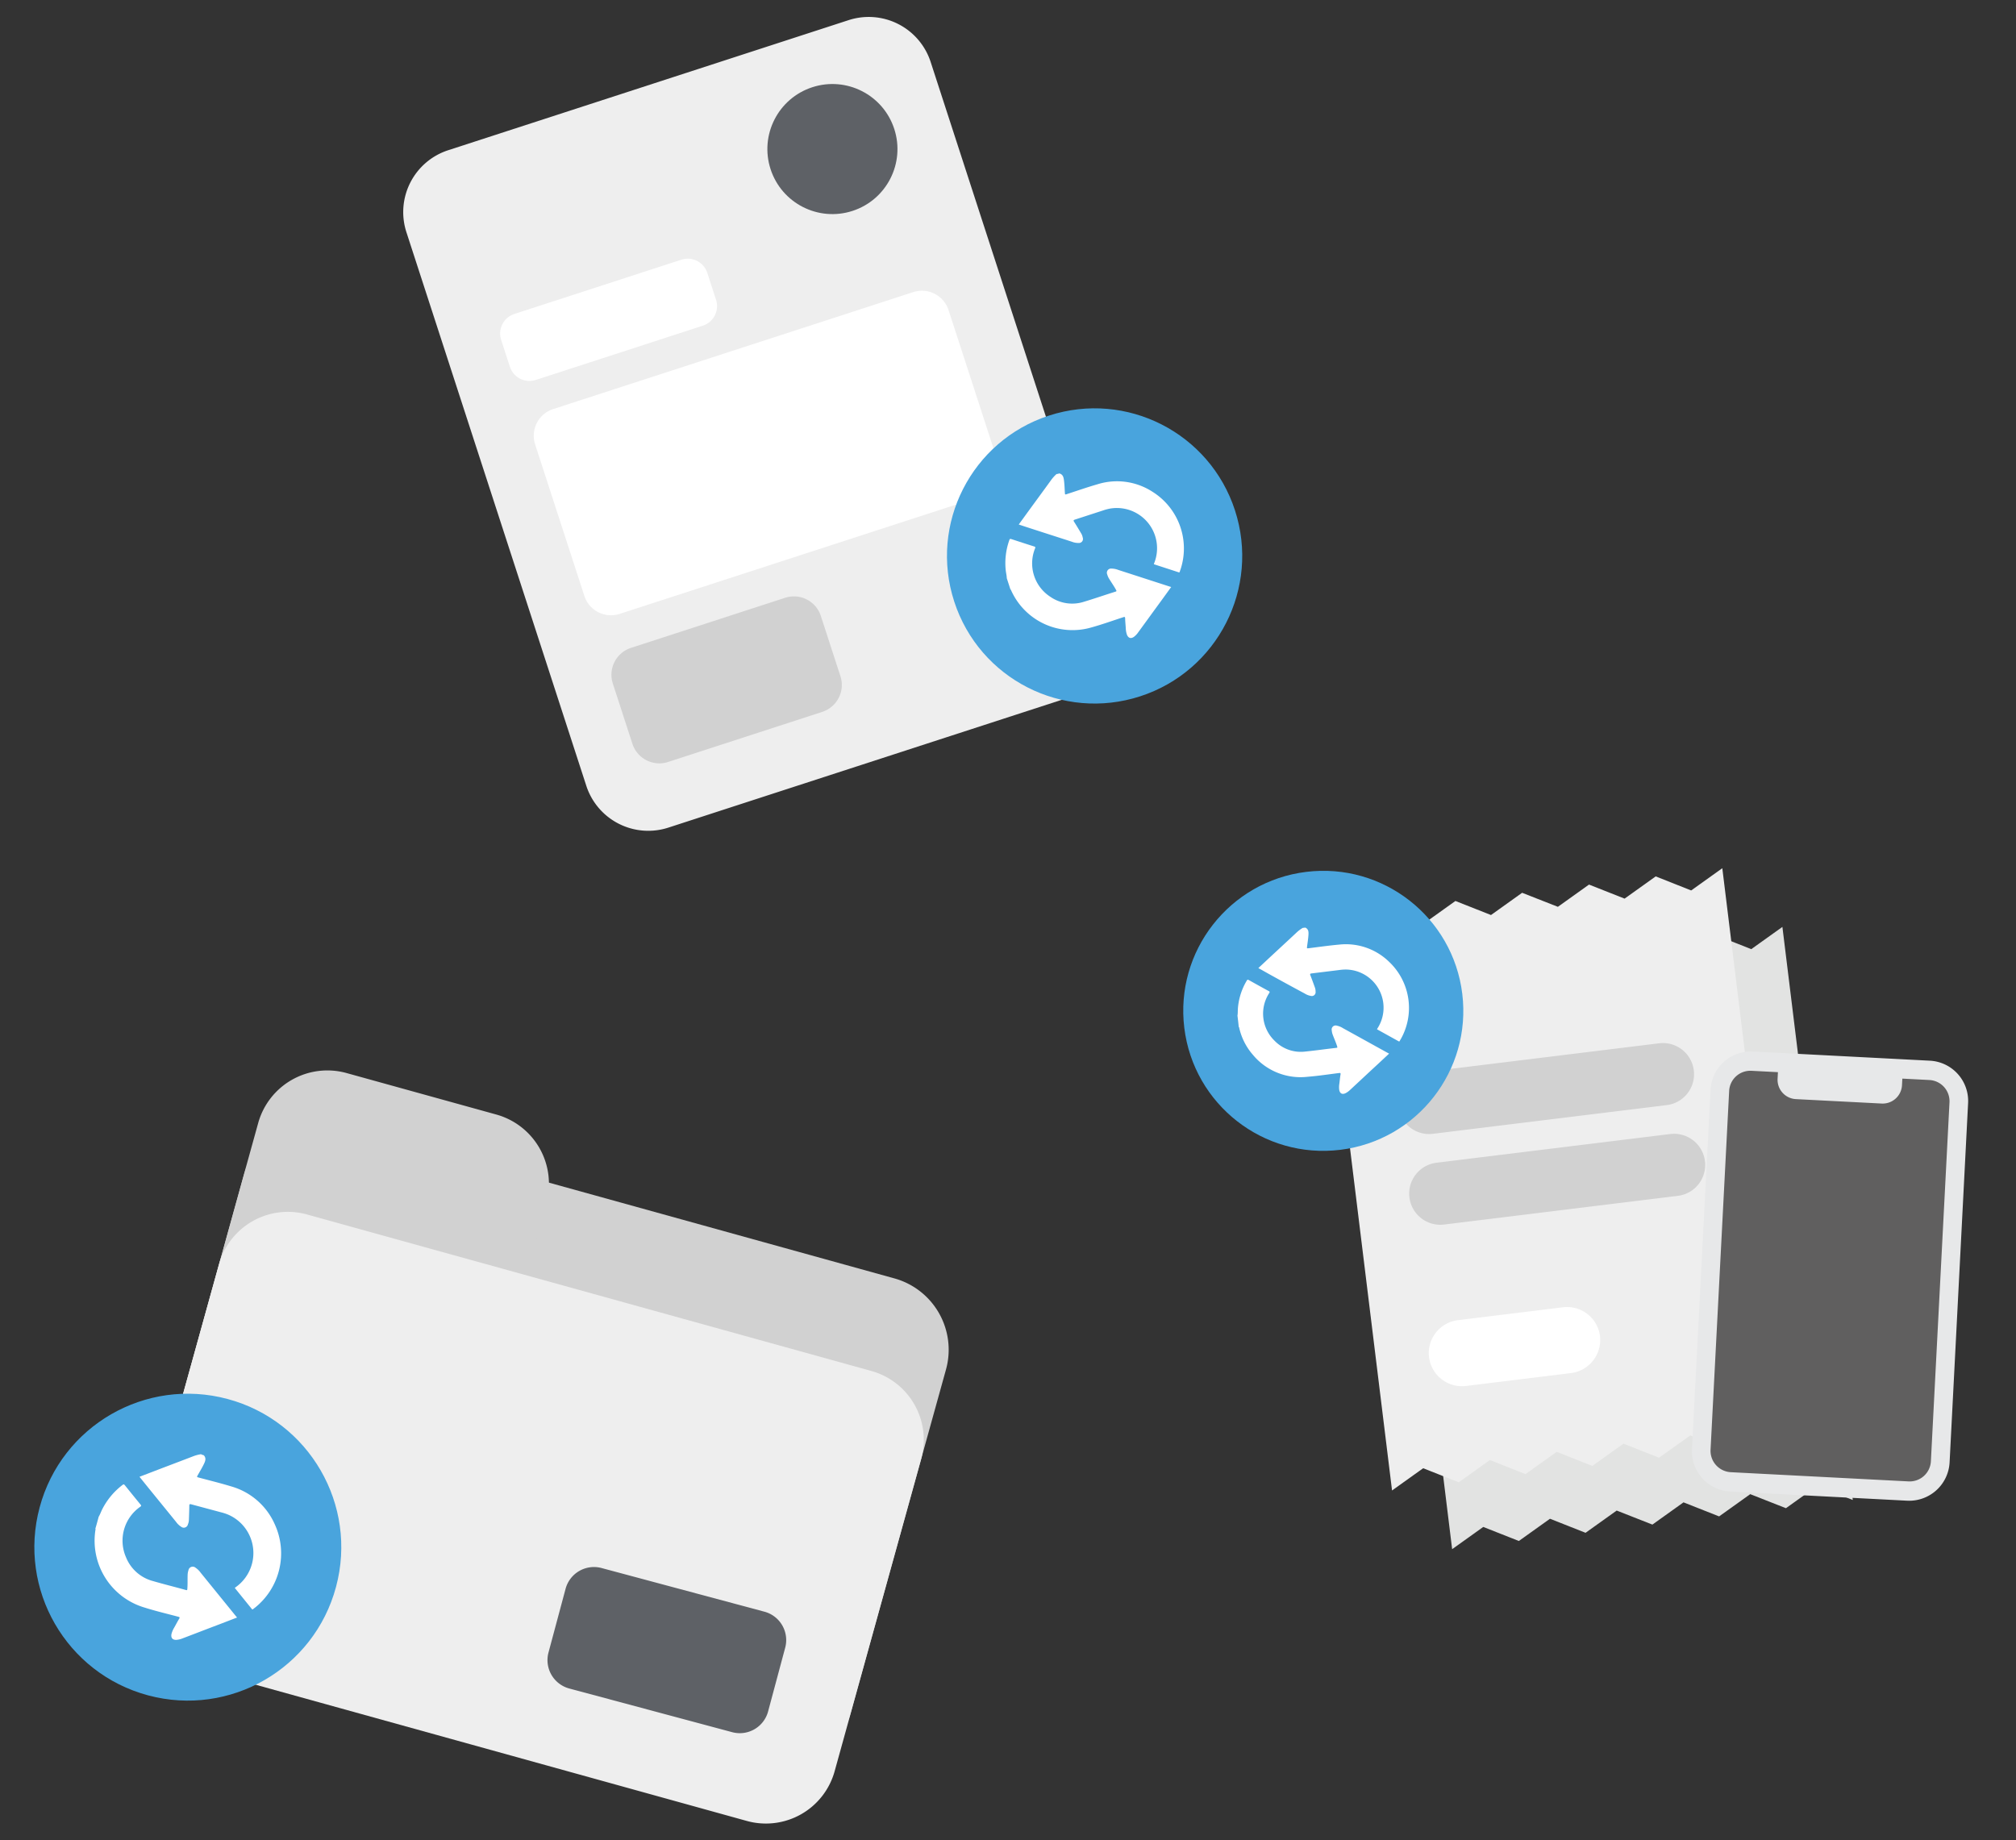<?xml version="1.0" encoding="UTF-8"?>
<svg xmlns="http://www.w3.org/2000/svg" xmlns:xlink="http://www.w3.org/1999/xlink" width="389.963" height="355.974" viewBox="0 0 389.963 355.974"><rect x="0" y="0" width="389.963" height="355.974" fill="#333333" stroke="none"/><defs><style> .cls-1 { fill: #d1d1d1; } .cls-2 { fill: #eee; } .cls-3 { fill: #49a4dd; } .cls-4 { fill: #fff; } .cls-5 { fill: #5e6166; } .cls-6 { fill: #e2e3e2; } .cls-7 { fill: url(#linear-gradient); } .cls-8 { fill: #605f5f; } .cls-9 { fill: url(#linear-gradient-2); } </style><linearGradient id="linear-gradient" x1="2.458" y1="2.596" x2="3.27" y2="2.596" gradientUnits="objectBoundingBox"><stop offset="0" stop-color="#e7e8e9"/><stop offset="1" stop-color="#f0f1f3"/></linearGradient><linearGradient id="linear-gradient-2" x1="5.668" y1="17.673" x2="6.654" y2="17.673" xlink:href="#linear-gradient"/></defs><g id="Gruppe_1360" data-name="Gruppe 1360" transform="translate(-848.682 -198.629)"><g id="Gruppe_1210" data-name="Gruppe 1210" transform="matrix(0.966, 0.259, -0.259, 0.966, 881.347, 397.001)"><g id="Gruppe_1207" data-name="Gruppe 1207" transform="translate(20.801 0)"><g id="Gruppe_1206" data-name="Gruppe 1206"><path id="Pfad_604" data-name="Pfad 604" class="cls-1" d="M134.829,102.6l-112.258-.95A14.325,14.325,0,0,1,8.37,87.2l.575-69A14.325,14.325,0,0,1,23.4,3.99l112.258.95a14.325,14.325,0,0,1,14.2,14.451l-.6,69A14.272,14.272,0,0,1,134.829,102.6Z" transform="translate(-8.245 5.986)"/><path id="Pfad_605" data-name="Pfad 605" class="cls-1" d="M52.243,97.932l-30.1-.25A13.888,13.888,0,0,1,8.39,83.706l.6-69.955A13.888,13.888,0,0,1,22.966,0l30.1.25A13.888,13.888,0,0,1,66.819,14.226l-.6,69.93A13.861,13.861,0,0,1,52.243,97.932Z" transform="translate(-8.215 0)"/><path id="Pfad_606" data-name="Pfad 606" class="cls-2" d="M135.354,102.642,22,101.667A13.824,13.824,0,0,1,8.32,87.766l.525-62.729a13.824,13.824,0,0,1,13.9-13.676l113.358.975a13.824,13.824,0,0,1,13.676,13.9l-.525,62.729A13.792,13.792,0,0,1,135.354,102.642Z" transform="translate(-8.32 17.042)"/></g></g><g id="Gruppe_1209" data-name="Gruppe 1209" transform="translate(0 66.855)"><circle id="Ellipse_305" data-name="Ellipse 305" class="cls-3" cx="29.677" cy="29.677" r="29.677"/><g id="Gruppe_1208" data-name="Gruppe 1208" transform="translate(11.476 11.651)"><path id="Pfad_607" data-name="Pfad 607" class="cls-4" d="M4.615,42.5c.15-.5.175-1,.275-1.5a13.729,13.729,0,0,1,2.6-5.65c.15-.2.225-.175.425-.05,1.3.95,2.6,1.9,3.9,2.825.225.15.225.25.05.45a7.991,7.991,0,0,0-.1,10.151,7.732,7.732,0,0,0,6.2,3.075c2.2.05,4.4,0,6.6.025.225,0,.275-.025.225-.275-.15-.85-.425-1.7-.625-2.55a3.238,3.238,0,0,1-.1-.975.842.842,0,0,1,1.2-.85,3.8,3.8,0,0,1,1.2.675c2.625,1.9,5.275,3.825,7.9,5.725.375.275.75.55,1.15.825-1.175.85-2.325,1.7-3.475,2.525-1.875,1.35-3.75,2.725-5.625,4.075a3.949,3.949,0,0,1-1.15.625c-.7.2-1.125-.125-1.175-.85a4.532,4.532,0,0,1,.175-1.3c.175-.65.3-1.3.5-1.95.075-.275,0-.325-.25-.325-2.25,0-4.475.075-6.725-.025A13.484,13.484,0,0,1,4.665,45.1c0-.075.025-.15-.075-.175C4.615,44.124,4.615,43.324,4.615,42.5Z" transform="translate(-4.59 -25.698)"/><path id="Pfad_608" data-name="Pfad 608" class="cls-4" d="M17.776,31.45c.675.425.575,1.075.45,1.7-.15.775-.375,1.55-.575,2.325-.1.4-.1.4.325.4,2.175,0,4.325-.05,6.5.025A13.123,13.123,0,0,1,34.5,40.8a13.446,13.446,0,0,1,.45,16.6,2.346,2.346,0,0,0-.225.3c-.075.125-.15.175-.3.05l-4.125-3a.345.345,0,0,1-.075-.1,8.089,8.089,0,0,0-4.95-13.326,9.887,9.887,0,0,0-1.475-.075H17.9c-.3,0-.375.075-.3.35.225.875.425,1.75.625,2.625a2.44,2.44,0,0,1,.05.95.807.807,0,0,1-1.125.775,3.492,3.492,0,0,1-1.2-.65c-2.375-1.725-4.775-3.45-7.15-5.175-.65-.475-1.275-.925-1.95-1.425.475-.35.925-.675,1.375-1,2.5-1.825,5.025-3.625,7.526-5.45a7.606,7.606,0,0,1,1.45-.85A2.238,2.238,0,0,0,17.776,31.45Z" transform="translate(-1.2 -31.4)"/></g></g><path id="Pfad_609" data-name="Pfad 609" class="cls-5" d="M79.233,56.007H46.605a5.687,5.687,0,0,1-5.675-5.675V37.555a5.687,5.687,0,0,1,5.675-5.675H79.233a5.687,5.687,0,0,1,5.675,5.675V50.331A5.671,5.671,0,0,1,79.233,56.007Z" transform="translate(61.402 47.826)"/></g><g id="Gruppe_1215" data-name="Gruppe 1215" transform="translate(1074.465 370.599) rotate(-7)"><g id="Gruppe_1211" data-name="Gruppe 1211" transform="translate(28.98 9.105)"><path id="Pfad_610" data-name="Pfad 610" class="cls-6" d="M17.15,121.249l6.5-3.537,6.5,3.537,6.5-3.537,6.5,3.537,6.5-3.537,6.526,3.537,6.5-3.537,6.5,3.537,6.5-3.537,6.526,3.537,6.5-3.537,6.526,3.537V9.55l-6.5,3.537-6.5-3.537-6.5,3.537-6.5-3.537L62.72,13.087l-6.5-3.537-6.5,3.537-6.5-3.537-6.526,3.537L30.18,9.55l-6.5,3.537L17.15,9.55Z" transform="translate(-6.996 3.137)"/><path id="Pfad_611" data-name="Pfad 611" class="cls-2" d="M12.7,115.689l6.5-3.537,6.5,3.537,6.5-3.537,6.5,3.537,6.526-3.537,6.5,3.537,6.5-3.537,6.5,3.537,6.526-3.537,6.5,3.537,6.5-3.537,6.526,3.537V3.99l-6.5,3.537L77.8,3.99,71.3,7.527,64.8,3.99l-6.5,3.537L51.766,3.99l-6.5,3.537-6.5-3.537-6.5,3.537L25.73,3.99l-6.5,3.537L12.7,3.99Z" transform="translate(-12.7 -3.99)"/><path id="Pfad_612" data-name="Pfad 612" class="cls-4" d="M44.071,52.114H23.6A6.418,6.418,0,0,1,17.19,45.7h0A6.418,6.418,0,0,1,23.6,39.29H44.094A6.418,6.418,0,0,1,50.506,45.7h0A6.452,6.452,0,0,1,44.071,52.114Z" transform="translate(-6.944 41.261)"/><path id="Pfad_613" data-name="Pfad 613" class="cls-1" d="M68.761,30.118H23.214a6.018,6.018,0,0,1-6.024-6.024h0a6.018,6.018,0,0,1,6.024-6.024H68.761a6.018,6.018,0,0,1,6.024,6.024h0A6.018,6.018,0,0,1,68.761,30.118Z" transform="translate(-6.944 14.059)"/><path id="Pfad_614" data-name="Pfad 614" class="cls-1" d="M68.761,37.868H23.214a6.018,6.018,0,0,1-6.024-6.024h0a6.018,6.018,0,0,1,6.024-6.024H68.761a6.018,6.018,0,0,1,6.024,6.024h0A6.018,6.018,0,0,1,68.761,37.868Z" transform="translate(-6.944 23.994)"/></g><g id="Gruppe_1212" data-name="Gruppe 1212" transform="translate(87.413 44.901)"><path id="Pfad_615" data-name="Pfad 615" class="cls-7" d="M78.521,109.682l-33.749-5.933a7.808,7.808,0,0,1-6.344-9.036L50.476,26.141A7.808,7.808,0,0,1,59.513,19.8l33.749,5.933a7.808,7.808,0,0,1,6.344,9.036L87.58,103.338A7.831,7.831,0,0,1,78.521,109.682Z" transform="translate(-38.307 -19.677)"/><path id="Pfad_616" data-name="Pfad 616" class="cls-8" d="M39.954,93.167,51.98,24.732a4.11,4.11,0,0,1,4.792-3.354l33.886,5.956a4.11,4.11,0,0,1,3.354,4.792L81.987,100.56a4.11,4.11,0,0,1-4.792,3.354L43.309,97.959A4.143,4.143,0,0,1,39.954,93.167Z" transform="translate(-36.274 -17.583)"/><path id="Pfad_617" data-name="Pfad 617" class="cls-9" d="M68.839,31.58,52.455,28.705a3.741,3.741,0,0,1-3.035-4.313l.662-3.742,23.732,4.176-.662,3.742A3.742,3.742,0,0,1,68.839,31.58Z" transform="translate(-24.13 -18.43)"/></g><g id="Gruppe_1214" data-name="Gruppe 1214" transform="translate(0 0)"><circle id="Ellipse_306" data-name="Ellipse 306" class="cls-3" cx="27.086" cy="27.086" r="27.086"/><g id="Gruppe_1213" data-name="Gruppe 1213" transform="translate(10.474 10.679)"><path id="Pfad_618" data-name="Pfad 618" class="cls-4" d="M4.613,15.132c.137-.456.16-.913.251-1.369A12.268,12.268,0,0,1,7.237,8.605c.137-.183.205-.16.388-.046,1.187.867,2.373,1.734,3.56,2.579.205.137.205.228.046.411a7.294,7.294,0,0,0-.091,9.265A7.057,7.057,0,0,0,16.8,23.62c2.008.046,4.016,0,6.024.023.205,0,.251-.023.205-.251-.137-.776-.388-1.552-.57-2.328a2.955,2.955,0,0,1-.091-.89.769.769,0,0,1,1.1-.776,3.472,3.472,0,0,1,1.1.616c2.4,1.734,4.815,3.491,7.211,5.226.342.251.685.5,1.05.753-1.072.776-2.122,1.552-3.172,2.3-1.711,1.232-3.423,2.487-5.134,3.72a3.6,3.6,0,0,1-1.05.57c-.639.183-1.027-.114-1.072-.776a4.137,4.137,0,0,1,.16-1.187c.16-.593.274-1.187.456-1.78.068-.251,0-.3-.228-.3-2.054,0-4.085.068-6.138-.023a11.959,11.959,0,0,1-9.995-5.5A11.959,11.959,0,0,1,4.658,17.5c0-.068.023-.137-.068-.16C4.613,16.615,4.613,15.862,4.613,15.132Z" transform="translate(-4.59 0.18)"/><path id="Pfad_619" data-name="Pfad 619" class="cls-4" d="M16.822,4.68c.616.388.525.981.411,1.552-.137.707-.342,1.415-.525,2.122-.091.365-.091.365.3.365,1.985,0,3.948-.046,5.933.023a11.977,11.977,0,0,1,9.15,4.473A12.272,12.272,0,0,1,32.5,28.366a2.141,2.141,0,0,0-.205.274c-.068.114-.137.16-.274.046l-3.765-2.738a.315.315,0,0,1-.068-.091,7.383,7.383,0,0,0-4.518-12.163,9.024,9.024,0,0,0-1.346-.068H16.936c-.274,0-.342.068-.274.319.205.8.388,1.6.57,2.4a2.227,2.227,0,0,1,.046.867.737.737,0,0,1-1.027.707,3.187,3.187,0,0,1-1.1-.593c-2.168-1.529-4.358-3.1-6.526-4.678-.593-.434-1.164-.867-1.78-1.3.434-.319.844-.616,1.255-.913,2.282-1.666,4.587-3.309,6.869-4.975A6.941,6.941,0,0,1,16.3,4.68Z" transform="translate(-1.693 -4.68)"/></g></g></g><g id="Gruppe_1205" data-name="Gruppe 1205" transform="matrix(0.951, -0.309, 0.309, 0.951, 923.407, 231.58)"><g id="Gruppe_1202" data-name="Gruppe 1202"><g id="Gruppe_1201" data-name="Gruppe 1201"><path id="Pfad_598" data-name="Pfad 598" class="cls-2" d="M12.6,137.8H94.026a12.6,12.6,0,0,0,12.6-12.6V12.6A12.6,12.6,0,0,0,94.026,0H12.6A12.586,12.586,0,0,0,0,12.6v112.62A12.6,12.6,0,0,0,12.6,137.8Z"/><g id="Gruppe_1200" data-name="Gruppe 1200" transform="translate(10.993 34.084)"><path id="Pfad_599" data-name="Pfad 599" class="cls-1" d="M41.4,65.822H10.03a5.472,5.472,0,0,1-5.46-5.46V48.07a5.472,5.472,0,0,1,5.46-5.46H41.42a5.472,5.472,0,0,1,5.46,5.46V60.362A5.477,5.477,0,0,1,41.4,65.822Z" transform="translate(-4.57 25.799)"/><path id="Pfad_600" data-name="Pfad 600" class="cls-4" d="M83.226,64.071H9.982A5.42,5.42,0,0,1,4.57,58.659V27.822A5.42,5.42,0,0,1,9.982,22.41H83.25a5.42,5.42,0,0,1,5.412,5.412V58.659A5.441,5.441,0,0,1,83.226,64.071Z" transform="translate(-4.57 -2.59)"/><path id="Pfad_601" data-name="Pfad 601" class="cls-4" d="M42.527,27.592H8.539A3.973,3.973,0,0,1,4.57,23.623V18.139A3.973,3.973,0,0,1,8.539,14.17H42.527A3.973,3.973,0,0,1,46.5,18.139v5.484A3.973,3.973,0,0,1,42.527,27.592Z" transform="translate(-4.57 -14.17)"/></g></g><circle id="Ellipse_303" data-name="Ellipse 303" class="cls-5" cx="12.58" cy="12.58" r="12.58" transform="translate(70.766 10.175)"/></g><g id="Gruppe_1204" data-name="Gruppe 1204" transform="translate(78.704 84.741)"><circle id="Ellipse_304" data-name="Ellipse 304" class="cls-3" cx="28.552" cy="28.552" r="28.552"/><g id="Gruppe_1203" data-name="Gruppe 1203" transform="translate(11.065 11.209)"><path id="Pfad_602" data-name="Pfad 602" class="cls-4" d="M37.32,50.722c.144-.481.168-.962.265-1.443a13.208,13.208,0,0,1,2.5-5.436c.144-.192.216-.168.409-.048,1.251.914,2.5,1.828,3.752,2.718.216.144.216.241.048.433a7.688,7.688,0,0,0-.1,9.766,7.439,7.439,0,0,0,5.965,2.959c2.117.048,4.233,0,6.35.024.216,0,.265-.024.216-.265-.144-.818-.409-1.636-.6-2.453a3.115,3.115,0,0,1-.1-.938.81.81,0,0,1,1.155-.818,3.66,3.66,0,0,1,1.155.649c2.526,1.828,5.075,3.68,7.6,5.508.361.265.722.529,1.106.794-1.131.818-2.237,1.636-3.343,2.429-1.8,1.3-3.608,2.622-5.412,3.921a3.8,3.8,0,0,1-1.106.6c-.674.192-1.082-.12-1.131-.818a4.361,4.361,0,0,1,.168-1.251c.168-.625.289-1.251.481-1.876.072-.265,0-.313-.241-.313-2.165,0-4.306.072-6.47-.024A13.012,13.012,0,0,1,37.392,53.2c0-.072.024-.144-.072-.168Q37.32,51.877,37.32,50.722Z" transform="translate(-37.32 -34.534)"/><path id="Pfad_603" data-name="Pfad 603" class="cls-4" d="M50.081,39.938c.649.409.553,1.034.433,1.636-.144.746-.361,1.491-.553,2.237-.1.385-.1.385.313.385,2.093,0,4.161-.048,6.254.024a12.625,12.625,0,0,1,9.646,4.715,12.936,12.936,0,0,1,.433,15.972,2.258,2.258,0,0,0-.216.289c-.072.12-.144.168-.289.048l-3.969-2.886a.332.332,0,0,1-.072-.1A7.783,7.783,0,0,0,57.3,49.439a9.513,9.513,0,0,0-1.419-.072H50.2c-.289,0-.361.072-.289.337.216.842.409,1.684.6,2.526a2.348,2.348,0,0,1,.048.914.777.777,0,0,1-1.082.746,3.36,3.36,0,0,1-1.155-.625c-2.285-1.66-4.594-3.319-6.879-4.979-.625-.457-1.227-.89-1.876-1.371.457-.337.89-.649,1.323-.962,2.405-1.756,4.835-3.488,7.24-5.244a7.317,7.317,0,0,1,1.4-.818A2.153,2.153,0,0,0,50.081,39.938Z" transform="translate(-34.158 -39.89)"/></g></g></g></g></svg>